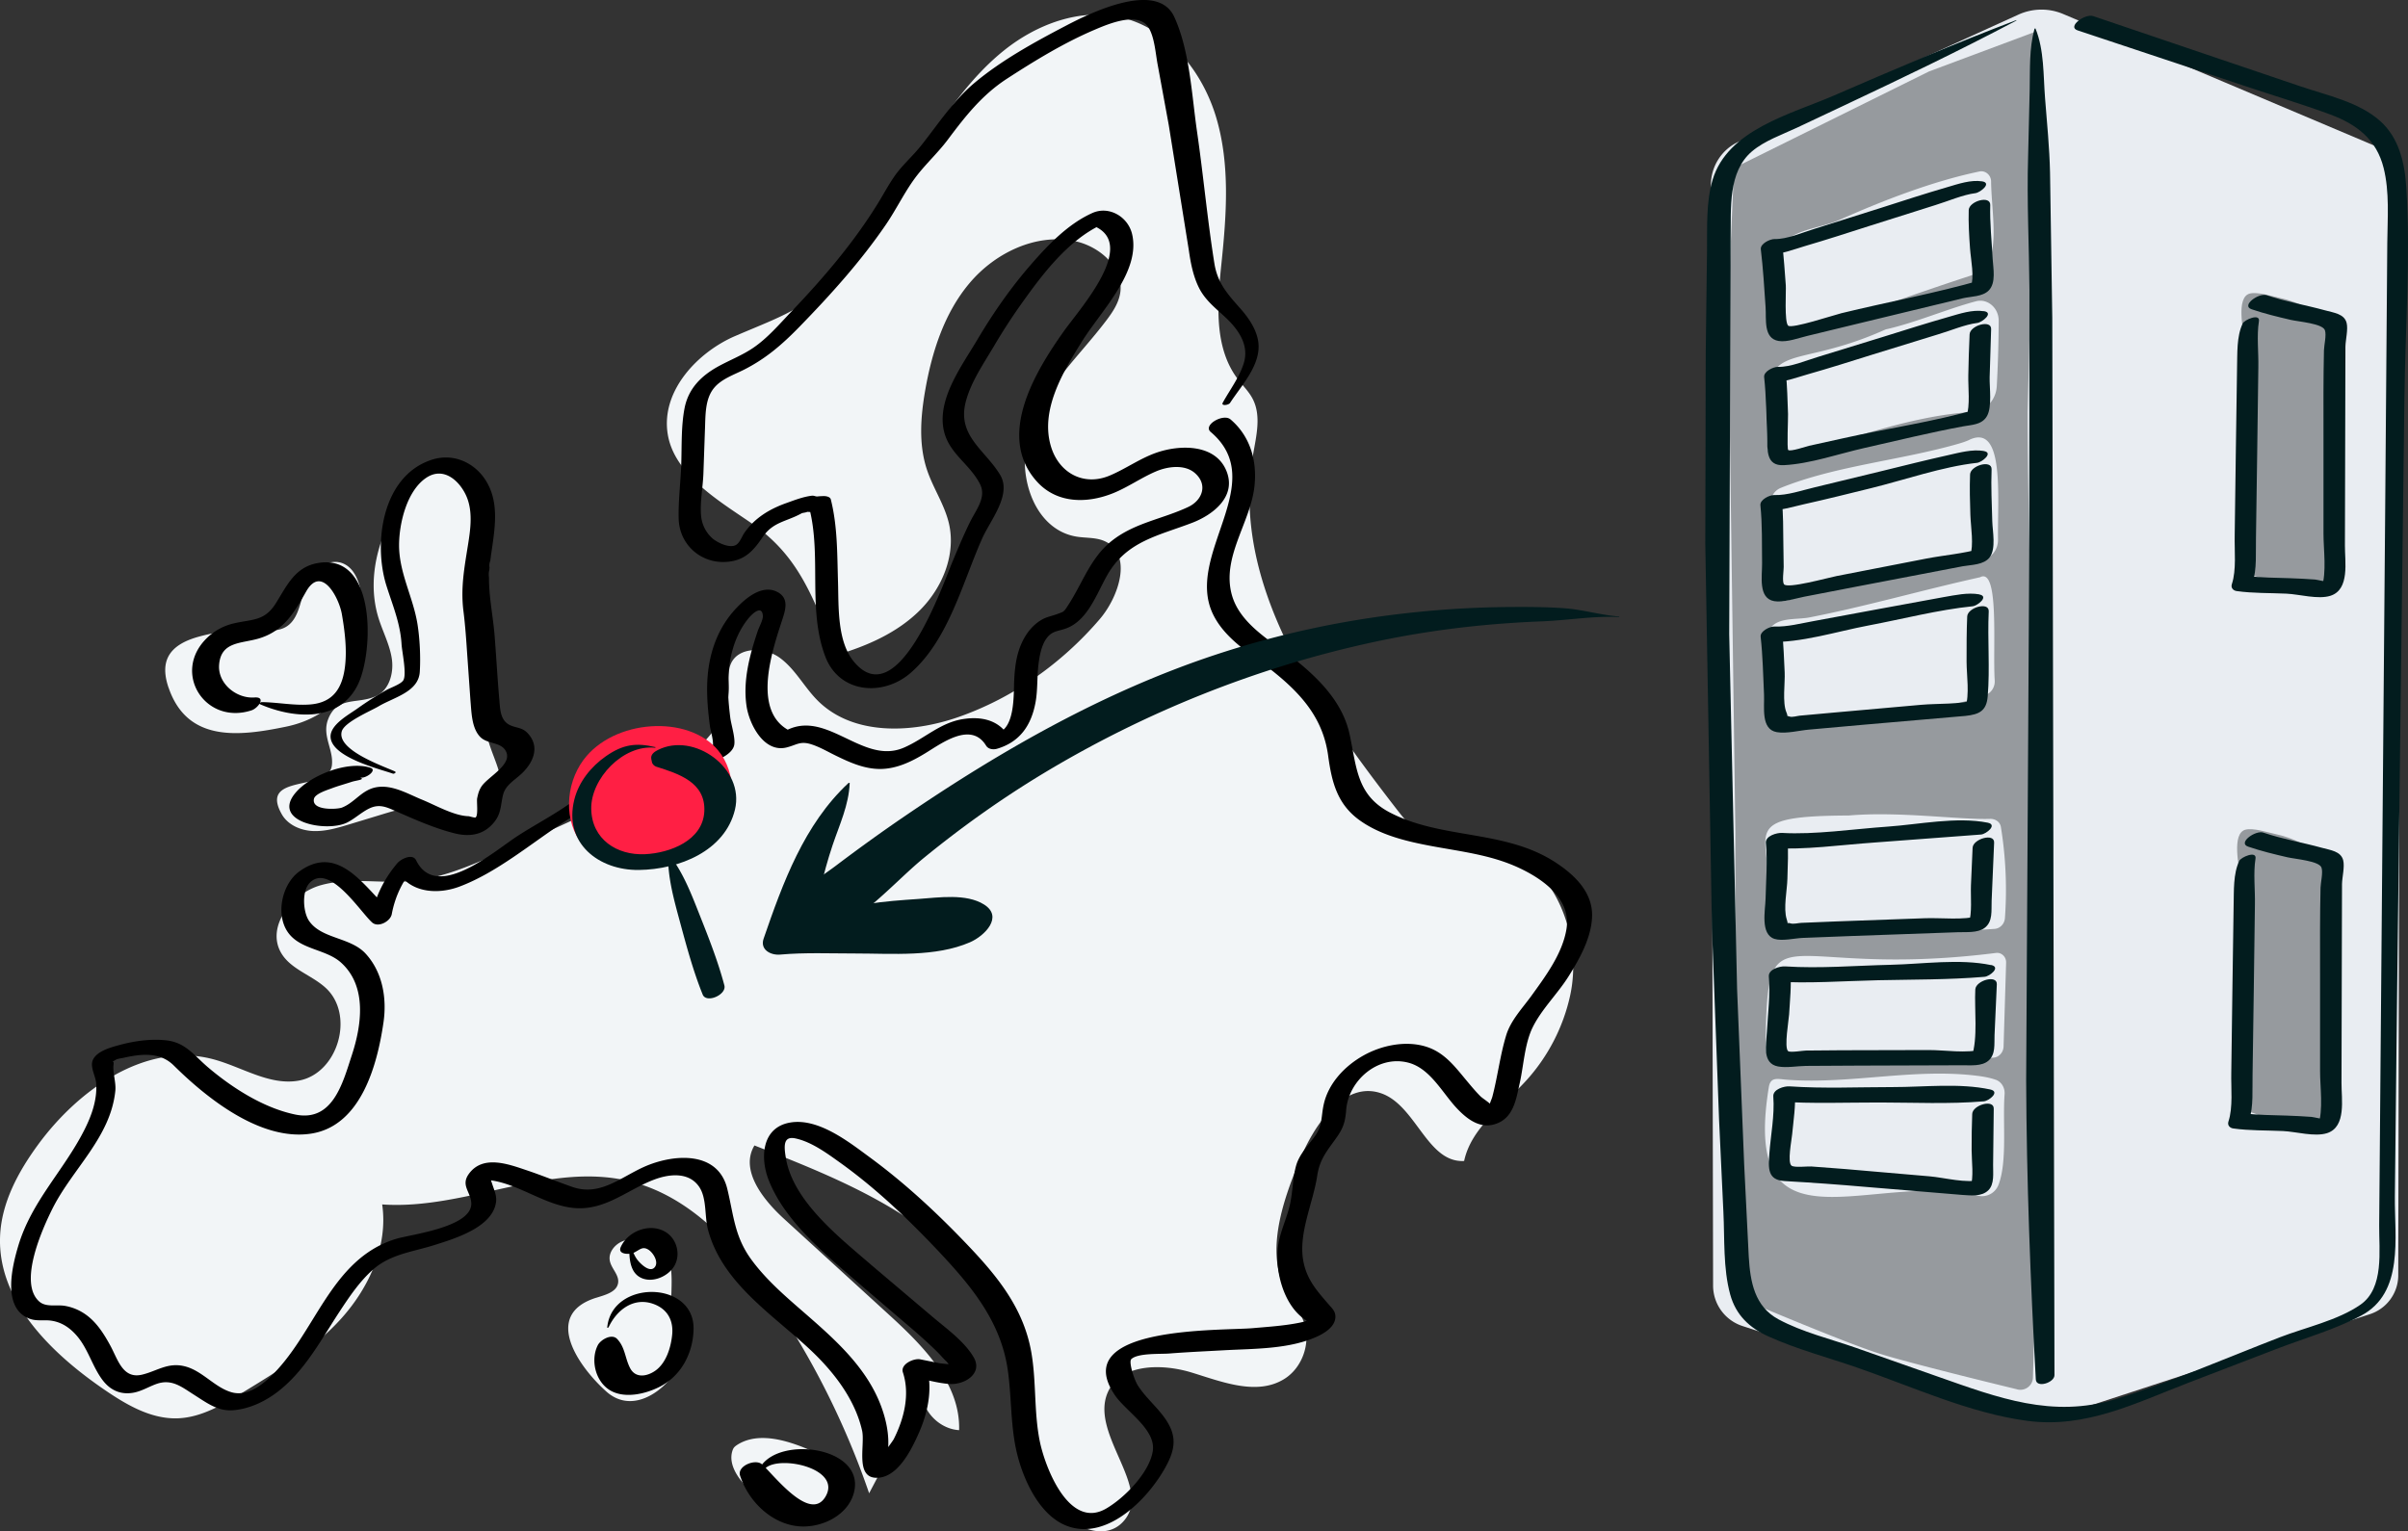 <svg xmlns="http://www.w3.org/2000/svg" xmlns:xlink="http://www.w3.org/1999/xlink" viewBox="0 0 570.65 363.02" xmlns:v="https://vecta.io/nano"><rect x="0" y="0" width="570.65" height="363.02" fill="#333333" stroke="none"/><path d="M412.03 33.6l66.31-30.14c3.35-1.52 7.19-1.58 10.59-.14l74.03 31.32a9.67 9.67 0 0 1 5.9 8.92l-.52 258.74c0 4.2-2.71 7.92-6.71 9.23l-74.39 24.32c-2.72.89-5.66.89-8.38 0l-65.93-21.51a10.08 10.08 0 0 1-6.96-9.57l-.52-260.94c0-4.4 2.56-8.41 6.57-10.23z" fill="#e9edf2"/><path d="M412.19 39.19l44.96-22.26 24.61-9.19c.46-.21.99.13.99.64l-2.24 89.31c.01 35.97 2.83 111.6 2.94 147.57.07 20.31-1.68 81.23-1.68 81.23a2.98 2.98 0 0 1-3.91 2.82s-25.03-6.04-32.67-8.49c-8.56-2.75-31.68-12.59-31.68-12.59a3.28 3.28 0 0 1-2.26-3.12V197.13l-1.68-121.44c.11-8.78 1.3-34.14 1.3-34.14-.07-1.89.89-2.17 1.31-2.36z" fill="#969a9e"/><path d="M468.53 255.02c1.51.19 3.03.45 4.46.96 1.34.48 2.17 1.91 2.06 3.41-.49 6.59.68 15.89-1.43 21.44-.78 2.05-2.89 3.1-4.91 2.61-25.11-6-56.21 15.22-49.53-25.74.42-2.55 2.15-1.89 4.43-1.73 15.03 1.08 29.9-2.81 44.92-.95zm6.88-26.8l-.6 19.83c-.04 1.45-1.12 2.62-2.48 2.68-8.84.42-35.65 1-51.22.53-1.5-.05-2.72-1.37-2.71-2.96.42-34.33 2.8-15.87 54.63-22.4 1.3-.16 2.43.93 2.38 2.32zm-37.3-34.9c11.87-1.03 26.21 1.03 33.48.8 1.23-.04 2.38.67 2.59 1.96a93.17 93.17 0 0 1 .95 21.56c-.1 1.38-1.16 2.47-2.46 2.56-17.15 1.18-34.35 1.62-51.53 1.31-1.43-.03-2.49-1.41-2.27-2.91 2.98-20.51-10.46-25.15 19.24-25.28zm31.11-56.47c4.66-2.52 2.98 16.79 3.49 24.43.1 1.54-.79 2.98-2.18 3.46-15.1 5.21-30.49 5.45-46.79 8.42-1.72.31-3.4-.81-3.79-2.62-1.4-6.45-2.98-14.61-.79-20.93 1.54-3.43 6.46-2.63 9.62-3.24 13.37-2.61 27.13-6.58 40.43-9.52zm-2.5-32.6c8.4-3.92 6.62 13.73 6.77 23.66.04 2.62-1.89 4.77-4.36 4.86-15.4.55-30.51 4.87-45.39 9.52-2.62.82-5.3-1.07-5.61-3.95-.71-6.58-.59-15.44 1.83-20.7a3.87 3.87 0 0 1 2.07-1.99c12.95-5.25 28.5-6.52 42.2-10.49.85-.25 1.69-.52 2.5-.9zm-19.63-26.21c7.02-1.61 14.2-4.75 21.14-6.61 2.78-.75 5.43 1.56 5.42 4.6-.02 5.17-.17 10.34-.45 15.5-.18 3.3-2.63 5.95-5.73 6.13-15.48.89-30.49 7.28-45.7 10.76-1.43.33-2.8-.8-2.89-2.36-1.63-27.88 3.26-16.9 27.83-27.9a2.43 2.43 0 0 1 .38-.13zm-11.43-25.8c10.43-4.65 22.16-9.23 33.44-11.59 1.4-.29 2.73.84 2.75 2.36.07 6.31 1.63 14.21-.59 19.36-.51 1.19-1.5 2.08-2.68 2.46-15.91 5.13-29.72 10.39-45.63 15.52-1.71.55-3.42-.93-3.2-2.81.59-5.16.58-11.73 1.08-16.15.74-6.85 10-6.99 14.83-9.15z" fill="#e9edf2"/><path d="M546.53 72.92c1.02.57 2.04 1.25 3.12 1.67 1.22.48 2.16 1.49 2.35 2.79 1.91 12.91 2.17 26.02 2.43 39.08.06 3.15.12 6.31-.32 9.43-.46 3.26-1.46 6.47-1.32 9.76.07 1.62.17 3.69-1.3 4.35-.58.26-1.25.19-1.89.11-4.23-.5-8.5-1.02-12.48-2.54-.92-.35-1.86-.76-2.81-1.03-1.31-.37-2.18-1.6-2.07-2.96l.43-5.22c.2-2.47.4-4.95.36-7.44-.1-5.64-1.48-11.18-1.72-16.81-.33-7.74 1.51-15.5.63-23.2-.28-2.41-2.15-10.51 1.25-11.33 1.82-.44 5.07.6 6.88 1 2.24.49 4.45 1.21 6.46 2.32zm-1.02 127.09c1.02.57 2.04 1.25 3.12 1.67 1.22.48 2.16 1.49 2.35 2.79 1.91 12.91 2.17 26.02 2.43 39.08.06 3.15.12 6.31-.32 9.43-.46 3.26-1.46 6.47-1.32 9.76.07 1.62.17 3.69-1.3 4.35-.58.26-1.25.19-1.89.11-4.23-.5-8.5-1.02-12.48-2.54-.92-.35-1.86-.76-2.81-1.03-1.31-.37-2.18-1.6-2.07-2.96l.43-5.22c.2-2.47.4-4.95.36-7.44-.1-5.64-1.48-11.18-1.72-16.81-.33-7.74 1.51-15.5.63-23.2-.28-2.41-2.15-10.51 1.25-11.33 1.82-.44 5.07.6 6.88 1 2.24.49 4.45 1.21 6.46 2.32z" fill="#969a9e"/><g fill="#021c1e"><path d="M469.71 42.99c-2.68-.41-5.63.61-8.15 1.35-5.27 1.53-10.49 3.23-15.72 4.91l-15.97 5.04c-2.84.86-6.35 2.44-9.34 2.38-1.03-.02-3.41 1.06-3.25 2.43.54 4.55.82 9.15 1.13 13.72.2 2.9-.56 7.39 3.08 8.01 2.05.35 4.83-.74 6.77-1.19l11.99-2.91 25.03-6.05c1.91-.42 4.54-.35 5.99-1.8 1.82-1.81 1.07-5.32.95-7.54-.22-4.26-.69-8.47-.57-12.74.07-2.39-5.03-.91-5.1 1.21-.09 3.05.09 6.05.31 9.09.2 2.81 1.08 6.64.16 9.36l2.5-1.87c-10.8 3.12-22.19 5.18-33.15 7.86-1.82.45-11.75 3.74-12.61 2.95-.94-.86-.46-8.29-.56-9.57-.24-3.25-.46-6.51-.84-9.75l-3.25 2.43c2.85.06 5.93-1.18 8.61-1.97 5.18-1.52 10.31-3.18 15.45-4.83l15.46-4.89c2.96-.9 6.57-2.48 9.5-2.83 1.15-.14 4.05-2.43 1.55-2.81h0zm.39 30.78c-2.72-.42-5.7.61-8.27 1.34-5.16 1.47-10.27 3.09-15.39 4.69l-15.62 4.81c-2.9.86-6.43 2.43-9.5 2.36-1.04-.02-3.4 1.06-3.25 2.43.5 4.64.52 9.36.69 14.02.12 3.29-.3 7.08 4 6.85 6.3-.33 12.97-2.7 19.1-4.08 7.79-1.75 15.57-3.68 23.43-5.13 1.97-.36 4.43-.35 5.6-2.45 1.23-2.21.56-6.74.62-9.21l.35-11.36c.12-2.37-4.99-.91-5.1 1.21-.16 3.23-.24 6.46-.31 9.69-.07 2.96.5 7.11-.46 9.95l2.5-1.87c-10.2 2.95-21.18 4.52-31.58 6.85l-8.2 1.81c-.64.14-4.37 1.43-4.93 1-.35-.27-.01-7.53-.05-8.53-.13-3.32-.18-6.66-.54-9.97l-3.25 2.43c2.75.06 5.74-1.1 8.34-1.84 5.2-1.48 10.36-3.11 15.52-4.73l15.53-4.79c2.89-.85 6.36-2.34 9.24-2.69 1.15-.14 4.05-2.42 1.55-2.81h0zm-.02 33.13c-2.75-.44-5.73.4-8.38.99-5.25 1.17-10.46 2.48-15.68 3.76l-15.92 3.86c-3.05.71-6.5 1.95-9.67 1.85-1.04-.03-3.39 1.06-3.25 2.43.47 4.54.34 9.18.4 13.73.04 3.01-1 8.33 2.89 8.99 2.13.36 5-.66 7.07-1.05l12.1-2.34 25.52-4.89c2.07-.36 4.97-.3 6.35-2.11 1.57-2.06.68-6.22.62-8.56-.11-4.1-.32-8.19-.16-12.3.09-2.38-5.02-.91-5.1 1.21-.12 3.2-.04 6.4.07 9.6.1 2.94.87 7.06-.08 9.87l2.5-1.87c-4.05 1.17-8.62 1.53-12.79 2.33l-21.31 4.15c-2.06.4-11.72 3.1-12.5 1.94-.45-.67-.05-3.28-.06-4.08l-.08-5.58c-.05-3.41 0-6.86-.35-10.25l-3.25 2.43c2.77.09 5.78-.87 8.46-1.47 5.29-1.18 10.55-2.49 15.82-3.79 8.14-2 17-5.13 25.22-6.03 1.17-.13 4.03-2.41 1.55-2.81h0zm-1.05 33.99c-2.74-.47-5.68.19-8.37.65l-15.1 2.77-15.76 2.92c-2.99.53-6.24 1.41-9.31 1.29-1.04-.04-3.4 1.07-3.25 2.43.5 4.52.59 9.11.8 13.65.14 3.01-.81 8.3 3.03 8.96 2.32.4 5.32-.4 7.61-.6l13.08-1.17 24.01-2.08c3.27-.36 4.99-1.15 5.28-4.65.55-6.67-.07-13.45.24-20.14.11-2.37-5-.91-5.1 1.21-.16 3.56-.15 7.13-.15 10.69 0 3.28.76 7.81-.3 10.96l2.5-1.87c-3.92 1.13-8.91.81-12.98 1.17l-20.8 1.85-7.93.72c-.62.06-1.83.43-2.4.22-1.03-.37-.26.22-.77-.97-1.02-2.35-.3-7.02-.43-9.56-.16-3.2-.25-6.42-.61-9.6l-3.25 2.43c7.65.3 16.24-2.49 23.7-3.89 8.11-1.53 16.52-3.72 24.69-4.56 1.19-.12 4.02-2.38 1.55-2.81h0zm2.01 54.13c-7.43-1.46-16.26.42-23.72.94-8.06.56-17.25 1.94-24.99 1.49-1.22-.07-4.01.68-3.85 2.4.41 4.34.03 8.83-.07 13.18-.06 2.69-1.31 8.45 2.11 9.54 1.78.57 4.8-.15 6.61-.23l11.86-.46 24.97-.89c1.92-.07 4.65.21 6.3-.98 2.07-1.49 1.62-4.2 1.72-6.47l.59-13.78c.12-2.37-4.99-.91-5.1 1.21l-.39 8.87c-.11 2.76.34 6.53-.54 9.14l2.5-1.87c-3.77 1.09-8.92.42-12.84.56l-21.33.77-8.01.33c-.68.03-1.85.34-2.5.13-1.23-.39-.41.66-.94-.97-.84-2.61.1-6.89.16-9.62.07-3.2.29-6.47-.01-9.66l-3.85 2.4c8.09.47 16.49-.77 24.55-1.33l25.21-1.89c1.22-.11 3.99-2.33 1.55-2.81h0zm.8 33.76c-7.5-1.56-16.18-.24-23.77-.07-8.27.19-16.78.92-25.04.38-1.23-.08-3.99.68-3.85 2.4.37 4.31-.22 8.76-.45 13.06-.16 3-1.22 7.53 2.62 8.26 2.03.38 4.61-.11 6.65-.13l12.54-.07 24.49-.08c1.94-.02 4.6.29 6.19-1.08 1.74-1.5 1.36-3.94 1.45-6.03l.54-12.08c.12-2.37-4.99-.91-5.1 1.21-.25 4.82.68 11.48-.87 16.06l2.5-1.87c-3.64 1.05-8.86.17-12.63.18l-20.75.05-8.37.07c-.64 0-3.78.54-4.25.13-.97-.86.18-7.45.25-8.74.19-3.35.58-6.8.29-10.16l-3.85 2.4c8.14.53 16.46-.12 24.6-.3s16.87-.1 25.26-.81c1.24-.1 3.98-2.3 1.55-2.81h0zm-.17 29.49c-7.36-1.58-15.67-.56-23.15-.57-8.1 0-16.34.38-24.43-.17-1.25-.09-3.98.68-3.85 2.4.34 4.49-.61 9.11-.94 13.58-.26 3.49-.41 6.24 3.63 6.47 6.44.36 12.86.83 19.29 1.39l22.76 1.89c2.02.12 4.61.48 6.22-1.1 1.49-1.47 1.1-4.13 1.13-6l.15-13.31c.1-2.38-5.01-.91-5.1 1.21-.12 2.87-.15 5.73-.14 8.6 0 2.66.56 6.34-.29 8.87l2.5-1.87c-3.33.96-8.72-.51-12.13-.8l-20.16-1.74-7.93-.6c-.9-.06-3.97.32-4.67-.19-1.03-.77.02-6.01.15-7.45.31-3.33.88-6.8.63-10.15l-3.85 2.4c7.95.54 16.02.21 23.98.22s16.48.41 24.64-.27c1.24-.1 3.98-2.29 1.55-2.81h0z"/><use xlink:href="#B"/><use xlink:href="#B" x="-0.81" y="127.39"/><path d="M482.13 6.85c-1.28 4.69-1.03 9.48-1.13 14.32l-.38 16.03c-.32 10.49.24 21.06.32 31.56l-.05 62.57-.73 124.8c.1 23.66.99 47.26 2.29 70.89.12 2.13 4.45.76 4.42-1.05l-.52-250.64-.53-34.41c-.13-5.88-.72-11.76-1.18-17.63-.43-5.45-.19-11.39-2.26-16.51-.04-.1-.23-.01-.25.06h0zm-4.39-2.05c-14.61 5.55-28.9 11.67-43.24 17.89-10.07 4.37-25.1 8.02-28.65 19.96-1.6 5.39-1.24 11.3-1.32 16.85l-.3 23.77-.11 45.57 1.58 91.12 1.69 45.54 1.02 21.77c.32 6.38-.09 13.38 1.62 19.61 1.33 4.85 4.56 7.9 9.03 9.92 6.68 3.02 13.98 4.96 20.91 7.35 13.06 4.5 26.74 10.86 40.52 12.68s25.66-4.24 37.95-8.97l20.89-8.03c6.96-2.67 13.91-4.61 20.21-7.95 10.25-5.44 7.89-18.51 8-28.27l.5-45.8 1.12-91.63.64-51.79c.22-17.26 1.49-33.48.44-50-.36-5.76-1.71-11.72-6.2-15.72-5.09-4.53-12.61-6.07-18.87-8.2L496.05 3.82c-1.95-.66-6.27 2.53-3.7 3.38l40.82 13.58c6.35 2.11 12.81 4.04 19.08 6.37s10.93 5.9 12.62 12.65c1.44 5.73.92 11.95.87 17.8l-.17 21.89-.33 41.79-1.42 169.16c-.06 5.99 1.24 14.89-4.43 18.84-5.37 3.74-13.06 5.39-19.13 7.74-12.88 4.97-25.72 10.6-38.92 14.66-14.95 4.59-27.9-.35-42.01-5.31l-19.45-6.84c-6.03-2.12-12.77-3.73-18.42-6.78s-6.68-8.82-7.04-14.88l-1.08-21.77-1.68-41.58-1.87-84.2.34-94.13c.12-6.79-.67-15.47 5.08-20.33 2.99-2.52 7.09-3.93 10.59-5.57l10.82-5.1c13.87-6.54 27.63-13.12 41.18-20.29.11-.06.02-.15-.08-.11h0z"/></g><path d="M201.3 60.67l17.74-26.11c5.56-8.18 11.23-16.49 18.96-22.66 7.72-6.17 17.95-10 27.59-7.8 11.24 2.57 19.44 12.87 22.68 23.93s2.39 22.87 1.2 34.33c-.98 9.44-1.88 19.93 3.85 27.49 1.2 1.58 2.66 2.98 3.56 4.74 2.06 4.01.82 8.81.06 13.25-5.21 30.52 14.79 59.05 33.71 83.56 2.34 3.03 4.84 6.19 8.37 7.65 4.09 1.69 8.75.79 13.15 1.32 15.22 1.82 23.19 20.62 19.93 35.6-1.63 7.5-5.28 14.55-10.45 20.22-5.48 6.01-12.97 11.08-14.68 19.03-8.76.49-11.38-13.2-19.68-16.05-8.71-2.99-15.77 7.29-19.28 15.81-4.26 10.33-8.42 22.53-2.75 32.15 1.1 1.87 2.54 3.55 3.43 5.52 2.25 4.98.22 11.5-4.46 14.32-6.45 3.9-14.6.62-21.8-1.59s-17.06-2.12-19.97 4.83c-4.18 9.99 11.06 22.7 3.64 30.58-5.05 5.36-14.39.15-17.59-6.49-4.37-9.06-3.42-19.72-5.72-29.52-3.31-14.08-13.31-25.86-25.12-34.22s-25.42-13.73-38.88-19.02c-3.48 5.81 1.95 12.76 6.94 17.33l24.99 22.84c8.13 7.43 16.91 16.32 16.57 27.32-4.52-.26-8.54-4.23-8.84-8.75l-12.48 23.71a192.48 192.48 0 0 0-23.31-46.43c-8.39-12.24-19.18-24.13-33.61-27.58-19.18-4.6-38.81 6.92-58.48 5.54 1.42 9.76-3.05 19.64-9.64 26.98s-15.15 12.57-23.58 17.7c-4.71 2.87-9.7 5.82-15.21 6.02-6.38.23-12.25-3.25-17.51-6.86C12.04 320.73-.6 308.34.02 293.06c.32-7.95 4.31-15.3 9.01-21.72 9.64-13.14 25.51-24.36 41.3-20.29 6.89 1.78 13.46 6.37 20.46 5.12 9.31-1.67 13.36-15.58 6.4-21.98-3.34-3.07-8.33-4.41-10.59-8.34-3.56-6.19 2.53-14.06 9.41-16 6.87-1.93 14.22-.34 21.33-.98 7.25-.66 14.05-3.62 20.72-6.54 12.85-5.63 25.73-11.28 37.87-18.32 8.1-4.7 16.7-11.5 16.82-20.85.02-1.89-.31-3.87.38-5.63 1.65-4.21 7.97-4.27 11.64-1.61s5.78 6.92 8.98 10.13c8.35 8.37 22.21 7.83 33.38 3.93 12.97-4.53 24.55-12.77 33.48-23.2 4.66-5.44 7.77-15.38 1.29-18.44-2.08-.99-4.51-.76-6.78-1.13-10.41-1.7-14.55-15.49-11.06-25.45S255.78 84.41 262.15 76c1.51-1.99 2.96-4.15 3.33-6.62.9-5.97-4.98-11.07-10.9-12.25-9.14-1.82-18.72 2.8-24.75 9.91s-8.98 16.35-10.58 25.53c-1.08 6.23-1.58 12.77.42 18.78 1.45 4.36 4.17 8.27 5.21 12.75 1.7 7.34-1.53 15.21-6.86 20.54s-12.47 8.47-19.7 10.61c-5.6-12.98-8.46-23.06-20.18-31.18-7.32-5.07-18.33-11.42-19.9-21.14-1.68-10.37 7.27-19.53 15.98-23.27 12.47-5.36 18.94-6.98 27.08-18.96zM39.93 162.98c-.77-2.27-1.18-4.83-.19-7.02 1.28-2.86 4.51-4.26 7.53-5.08a44.75 44.75 0 0 1 13.96-1.5c2.26.12 4.69.36 6.62-.82 2.47-1.52 3.12-4.73 3.93-7.51.63-2.15 1.53-4.3 3.13-5.87s4.04-2.45 6.15-1.7c2.56.9 3.86 3.74 4.38 6.4 1.01 5.13.14 10.44-1.08 15.52-.75 3.11-1.66 6.24-3.45 8.89-2.94 4.34-7.97 6.91-13.11 7.97-11.22 2.32-23.42 3.76-27.86-9.28zM89.14 165c3.1-1.44 4.21-5.42 3.72-8.8s-2.16-6.46-3.17-9.73c-3.22-10.44.75-22.01 7.48-30.62 3.12-3.99 7.98-7.83 12.77-6.21 4.85 1.64 6.34 7.74 6.49 12.86.54 18.4-6.18 37.42-.16 54.81.95 2.74 2.21 5.41 2.5 8.29s-.64 6.13-3.14 7.6c-3.96 2.33-8.73-.89-13.25-1.74-3.99-.75-8.06.44-11.95 1.63l-7.63 2.32c-2.8.85-5.67 1.71-8.6 1.59s-5.97-1.42-7.42-3.97c-5.55-9.8 11.1-5.23 11.87-11.59.45-3.77-2.4-6.99-.9-10.91 2.15-5.61 7.01-3.5 11.37-5.52zm52.13 142.65c2.14-.67 4.94-1.36 5.22-3.59.24-1.9-1.69-3.4-1.99-5.29-.3-1.86 1.11-3.65 2.82-4.43s3.67-.77 5.55-.75c1.23.01 2.54.05 3.55.74.86.59 1.37 1.56 1.73 2.54 1.48 4.03.92 8.47.87 12.76 0 .48 0 1 .31 1.37.3.38.81.5 1.25.7 2.39 1.07 2.9 4.27 2.46 6.84-1.35 7.95-11.63 18.2-19.34 11.34-6.39-5.69-15.39-18.17-2.42-22.24zm32.48 35.82c.17-.39.52-.66.87-.9 4.18-2.76 9.76-1.67 14.46.04 3.12 1.14 6.26 2.59 8.39 5.14s2.95 6.45 1.13 9.22c-5.69 8.67-28.64-4.78-24.86-13.5z" fill="#f2f5f7"/><path d="M291.45 95.59c2.76-4.28 7.73-9.39 6.67-14.97-.53-2.79-2.26-5.3-4.1-7.39-3.04-3.45-5.47-6.04-6.23-10.76-1.66-10.38-2.62-20.95-4.13-31.37-1.25-8.62-1.7-19-5.36-27.05-4.05-8.9-20.3-.78-25.71 2.05-7.36 3.85-15.17 8.13-21.56 13.47-5.14 4.29-8.65 9.79-12.77 14.97-2.04 2.56-4.54 4.68-6.39 7.39-1.4 2.04-2.57 4.25-3.87 6.35-5.76 9.33-12.93 17.7-20.49 25.62-2.84 2.98-5.66 6.3-9.09 8.61-2.49 1.68-5.29 2.78-7.93 4.2-4.17 2.24-7.35 5.29-8.27 10.09-.81 4.21-.64 8.75-.77 13.03s-.73 8.8-.62 13.13c.16 6.11 5.22 10.66 11.33 10.24 4.27-.3 6.32-2.55 8.53-5.82 2.51-3.71 5.56-3.65 9.25-5.68.31-.17 1.14-.17 1.44-.42.18-.16-3.25-.16-1.16-.02 1.16.08 2.21.17 3.41.12l-1.81-.8c2.89 11.38-.46 24.03 3.78 35.11 3.33 8.69 13.69 9.51 20.25 3.78 8.92-7.79 12.25-21.36 16.89-31.79 1.93-4.35 7.08-10.39 4.29-15.08-3.48-5.84-10.17-9.21-8.21-17.17 1.19-4.83 4.36-9.35 6.86-13.6 1.96-3.32 4.06-6.56 6.29-9.7 5.04-7.09 11.1-15.18 19.2-18.94l-2.53.16c11.56 4.03-2.65 19.71-6.48 25.1-6.78 9.55-16.19 24.95-6.41 35.73 4.75 5.24 11.91 5.21 18.05 2.73 3.54-1.43 6.66-3.68 10.17-5.17 2.72-1.16 6.77-1.74 9.22.42 3.13 2.75 1.72 6.45-1.58 8.01-6.12 2.89-12.76 3.74-18.21 8.1-4.98 3.99-6.81 9.85-10.17 15.05-1.2 1.85-1.01 1.62-2.82 2.29-1.16.43-2.31.61-3.42 1.23-2.33 1.31-3.96 3.48-5 5.9-1.21 2.81-1.54 5.91-1.66 8.93-.13 3.29.16 10.91-3.94 12.11l2.63.74c-2.33-3.84-6.44-4.72-10.7-4.07-5.55.84-9.18 4.66-14.15 6.8-10.21 4.39-19.12-10.65-29.47-3.08l3.35-.53c-10.02-3.99-5.35-18.48-2.9-26.02.84-2.6 2.16-5.78-1.05-7.35-3.65-1.78-7.6 1.7-9.88 4.19-4.01 4.38-6.03 9.94-6.52 15.81-.33 3.98.03 7.99.55 11.94.12.89 1.18 4.37.49 5.09s-3.4.05-4.3-.11c-7.38-1.28-16.22-4.92-20.49 3.77-3.98 8.1-13.94 12.43-21.35 17.25-5.48 3.57-19.17 15.57-23.98 5.74-.85-1.74-3.64-.3-4.47.69-3.33 3.93-5.32 8.24-6.33 13.27l4.65-1.97c-6.01-5.46-12.12-16.18-21.56-9.34-3.86 2.8-5.45 9.34-3.17 13.61 2.67 4.99 9.28 4.55 13.08 7.98 6.24 5.63 4.87 14.89 2.55 21.97-2.17 6.63-4.52 15.89-13.44 14.04-7.47-1.56-14.84-6.28-20.57-11.13-3.38-2.86-5.32-5.91-9.9-6.44-3.63-.42-7.58.13-11.09 1.08-2.01.55-5.48 1.43-6.39 3.63-.67 1.62.68 3.78.81 5.41.3 3.94-1.12 7.83-2.88 11.27-4.89 9.58-12.41 16.74-15.57 27.29-1.48 4.94-3.92 14.87 2.69 17.31 1.73.64 3.45.19 5.22.47 2.43.38 4.33 1.7 5.91 3.51 2.71 3.11 3.67 7.22 6.09 10.48 1.79 2.4 4.17 3.56 7.17 3.1 2.03-.31 3.74-1.42 5.64-2.1 3.63-1.29 5.96.68 8.91 2.55s5.62 3.95 9.23 3.68 7.16-1.86 10.08-3.99c6.71-4.88 10.72-12.59 15.18-19.38 2.34-3.56 4.79-7.22 8.02-10.05 4.12-3.61 9.37-4.13 14.45-5.74 4.69-1.49 13.88-4.17 14.63-10.26.16-1.35-.33-2.52-.76-3.76-.76-2.19-.27-1.37-1.8-1.45 7.57.4 14.18 6.41 21.77 6.73 7.03.3 12.16-4.51 18.37-6.82 3.57-1.33 8.22-1.79 10.6 1.83 1.78 2.71 1.21 6.89 2.02 10 3.3 12.67 15.33 20.16 24.3 28.59 5.47 5.14 10.55 11.66 12.24 19.12.78 3.45-1.86 11.57 3.84 11.18 4.86-.33 8.03-7 9.7-10.82 2.25-5.15 3.31-11.01 1.5-16.44l-4.1 3.09c3.19.63 6.55 1.71 9.79 1.94 3.52.24 7.96-2.45 5.71-6.33s-6.8-7.05-10.09-9.88l-14.05-11.9c-7.39-6.42-18.56-15.02-20.34-25.33-.51-2.96-.69-5.43 2.31-4.76 3.77.83 7.4 3.5 10.47 5.7 8.51 6.09 16.21 13.43 23.38 21.04 7.7 8.18 14.77 16.63 16.41 28.18.95 6.69.6 13.51 2.27 20.1 1.55 6.16 5.35 14.4 11.74 16.82 9.75 3.7 19.83-6.97 23.8-14.74 2.28-4.46 1.92-7.57-1.13-11.52-1.85-2.39-4.2-4.44-5.84-6.99-.92-1.43-2.24-5.65-1.57-6.29 1.57-1.48 6.93-1.16 8.91-1.32 4.32-.34 8.64-.53 12.96-.77 7.18-.4 15.7-.21 22.36-3.35 1.94-.91 4.47-2.61 4.1-5.08-.15-.97-.81-1.59-1.43-2.3-2.92-3.37-5.41-6.09-6.18-10.68-1.08-6.49 2.34-13.46 3.33-19.93.62-4.09 2.39-5.96 4.68-9.22 1.54-2.19 1.98-3.74 2.18-6.33.52-6.98 7.4-13.09 14.59-11.33 5.31 1.29 8.19 7.21 11.7 10.91 2.68 2.83 5.98 5.19 9.93 3.33 3.57-1.68 4.13-5.87 4.91-9.33.95-4.21 1.16-9.36 3.08-13.26 2.11-4.29 5.95-8 8.5-12.07s5.39-9.06 5.57-14.15c.21-5.73-4.11-9.88-8.61-12.83-11.98-7.87-26.93-5.42-39.29-11.86-7.91-4.12-7.87-10.7-9.56-18.54-1.55-7.18-6.7-12.62-12.21-17.14s-13.72-8.61-15.72-16c-2.37-8.79 4.24-16.81 5.33-25.24.79-6.14-.82-12.2-5.63-16.28-1.71-1.45-6.61 1.35-4.69 2.98 14.13 11.98-6.15 29.03.5 43.1 2.95 6.24 9.6 9.84 14.75 14.03 6.53 5.31 11.41 11.02 12.58 19.58.85 6.25 2.13 11.54 7.53 15.39 4.83 3.44 10.83 4.9 16.57 5.99 7.11 1.35 14.28 2.1 20.94 5.16 5.74 2.64 12.59 7.41 11.45 14.54-.94 5.84-4.93 11.19-8.31 15.87-2.15 2.97-4.91 5.82-5.99 9.39-1.44 4.74-2.01 9.74-3.27 14.54-.18.67-.85 1.99-.78 2.63.03.27-.34.55-.32.81l.82-.47c1.04-.3 1.09-.56.15-.78-.36-.7-2.13-1.73-2.71-2.31-1.03-1.03-1.97-2.15-2.9-3.26-3.02-3.58-5.54-7.21-10.24-8.57s-10.26-.25-14.61 2.2-8.22 6.49-9.36 11.51c-.66 2.9-.25 4.99-2.08 7.55-1.64 2.29-3.74 4.32-4.5 7.1-.81 2.96-.76 6.19-1.45 9.2-.76 3.29-2.29 6.32-2.79 9.67-.86 5.71 1.2 14.05 6.32 17.51 1.69 1.14-.28.66 1.48 0-.5.19-1.64.56-2.59.75-3.66.76-7.47.99-11.19 1.32-7.41.66-43.98-.65-32.68 15.92 2.59 3.8 9.72 8.07 8.96 13.18s-6.71 11.16-11.09 13.69c-8.78 5.06-14.5-9.88-15.74-16.21-1.35-6.89-.75-14-1.97-20.92-1.87-10.57-8.24-18.21-15.41-25.71s-14.65-14.42-22.89-20.47c-4.98-3.66-12.21-9.39-18.89-8.21s-7.1 8.33-5.05 13.6c3.8 9.73 13.18 17.38 20.81 24.03l13.86 11.85c1.8 1.59 3.6 3.19 5.3 4.88.73.72 1.39 1.55 2.14 2.23.28.25.49.71.8.91.53.34 2.68.62 2.62.56-.78-.75-4.09-.83-5.13-1.04l-4.48-.9c-1.5-.3-4.74 1.14-4.1 3.09 1.72 5.24.27 10.99-2.15 15.79-.36.71-2.59 3.43-2.7 4.3l1 .41a13.79 13.79 0 0 0 .32-2.11c.27-2.81-.16-5.65-.96-8.35-3.2-10.85-12.03-18.2-20.21-25.33-4.02-3.5-8.08-7.14-11.23-11.46-3.99-5.47-4.15-10.44-5.69-16.76-2.24-9.17-12.92-8.26-19.8-5.16-5.56 2.51-10.42 6.97-16.88 4.73-3.62-1.25-7.17-2.72-10.8-3.94-4.3-1.44-10.42-3.79-13.77.85-1.94 2.69.39 4.18.58 6.82.42 5.8-14.36 7.51-17.81 8.57-15.78 4.82-19.12 22.82-30.12 33.01-2.35 2.18-5.52 4.27-8.79 3.38-4.01-1.1-6.93-5.05-11.03-6.14s-6.63 1.06-10.22 1.93c-4.61 1.12-5.76-3.54-7.55-6.85-1.63-2.99-3.5-5.96-6.46-7.8a11.98 11.98 0 0 0-4.29-1.64c-1.97-.35-4.47.39-6.08-1.01-5.11-4.45.79-17.42 3.08-22 4.71-9.44 13.78-16.9 14.92-27.96.21-2.07-.69-4.41-.41-6.33.2-1.39-1.52.18.56-1.06.4-.24 1.26-.33 1.75-.44 4.33-.98 8.69-1.42 11.95 1.81 7.86 7.78 20.62 18 32.56 16.15s15.72-16.59 17.14-26.37c.83-5.72-.21-11.91-4.23-16.29-3.61-3.94-10.46-3.46-13.41-7.77-1.43-2.08-1.75-7.04.14-9 4.65-4.83 12 6.88 14.81 9.38 1.47 1.31 4.34-.29 4.65-1.97.83-4.39 2.67-8.07 5.55-11.46l-4.47.69c2.78 5.68 9.59 6.26 14.98 4.23 8.87-3.33 16.99-10.26 24.89-15.4 3.79-2.46 8.19-4.69 11.32-7.99 2.77-2.92 3.22-8.48 7.9-8.12 5.43.42 10.63 3.57 16.14 1.78 1.65-.53 4.35-1.83 4.82-3.7.4-1.61-.71-4.99-.91-6.64-.34-2.75-.59-5.51-.53-8.29.12-5.35 1.31-10.76 4.69-15.04 1.18-1.49 3.37-3.36 3.56-.81.08.98-.91 2.72-1.22 3.65-1.9 5.69-3.54 11.73-2.64 17.77.63 4.28 4.11 11.17 9.52 9.8 2.41-.61 3.19-1.58 5.85-.73 1.99.64 3.85 1.74 5.72 2.65 3.31 1.62 6.76 3.18 10.51 3.19 3.94 0 7.48-1.73 10.78-3.74 3.86-2.35 10.82-7.6 14.38-1.8.53.87 1.71 1.02 2.63.74 5.42-1.61 8.11-5.59 9.1-11.05.55-3.05.31-6.13.72-9.18.24-1.82.65-4.05 1.68-5.64 1.36-2.09 2.78-1.92 4.73-2.61 5.24-1.84 7.38-8.35 9.89-12.73 4.57-8 12.1-9.28 20.1-12.35 4.84-1.86 10.39-6.07 8.23-11.98-2.49-6.81-11.19-6.6-16.84-4.59-3.87 1.38-7.2 3.81-10.97 5.39-6.06 2.54-11.87-.53-13.83-6.71-2.78-8.77 2.88-18.03 7.34-25.18s13.91-16.47 11.83-25.35c-.98-4.17-5.5-6.77-9.41-5.02-5.75 2.57-10.51 7.56-14.57 12.23-4.8 5.51-9.01 11.57-12.73 17.86-3.47 5.87-8.97 13.2-8.1 20.37.76 6.3 6.11 8.62 8.76 13.8 1.59 3.12-.91 6.07-2.32 8.91-1.52 3.07-2.84 6.24-4.16 9.39-2.49 5.96-12.97 36.35-23.4 23.81-4.01-4.82-3.59-13.11-3.77-18.99-.2-6.51-.1-13.12-1.7-19.47-.18-.7-1.25-.82-1.81-.8-1.5.06-1.01.08-1.46.09-.41 0-.74-.23-1.19-.18-2.11.24-4.27 1.1-6.26 1.81-3.93 1.42-7.42 3.56-9.8 7.05-.58.85-1.03 2.26-1.93 2.8-1.49.9-4.45-.53-5.62-1.56-1.52-1.33-2.48-3.28-2.67-5.29-.3-3.21.41-6.72.54-9.95l.36-10.28c.16-3.43-.07-7.5 2.23-10.2 1.72-2.03 4.51-3 6.83-4.15 5.32-2.65 9.27-6.08 13.4-10.33 7.36-7.56 14.5-15.48 20.46-24.21 2.6-3.81 4.61-8.14 7.46-11.76 2.27-2.88 4.96-5.37 7.18-8.33 4.16-5.56 8.13-10.63 14.05-14.47 6.54-4.24 13.42-8.45 20.59-11.52 3.19-1.36 10.34-4.46 12.84-.73 1.53 2.28 1.76 6.4 2.27 9.01l2.61 14.21 4.77 29.76c.42 2.95 1.01 6.02 2.33 8.72 1.51 3.11 4.05 4.98 6.5 7.3 2.97 2.82 5.47 6.43 4.2 10.65-1.01 3.35-3.32 6.37-5 9.43-.46.83 1.38.57 1.71.07h0zM61.62 166.94c8.12 3.53 19.13 4.32 23.36-5.02 3.56-7.84 4.18-31.19-9.95-28.39-5.21 1.03-7.12 5.43-9.66 9.48-2.7 4.3-5.56 3.73-10.06 4.79-2.33.55-4.49 1.73-6.21 3.38-8.53 8.2-.5 20.83 10.54 17.2 1.48-.49 3.59-3.25.64-3.04-4.25.3-8.76-3.31-8.35-7.84.48-5.43 5.19-4.92 9.29-6.11 5.94-1.72 8.46-6.09 11.31-11.13 3.66-6.48 7.81 1.42 8.49 5.35s1.2 8.16.77 12.11c-.57 5.24-2.71 8.79-8.19 9.27-3.81.33-7.78-.51-11.61-.55-.18 0-.7.35-.36.5h0zm32.03 15.96c-2.82-1.29-13.91-5.08-12.66-9.52.62-2.22 6.87-4.84 8.74-5.95 3.61-2.14 9.46-3.39 9.75-8.17.22-3.53 0-7.89-.55-11.34-1.03-6.36-4.35-12.1-4.36-18.65 0-5.12 1.8-12.83 6.37-15.96s8.7 1.44 9.94 5.24c1.1 3.35.59 7.07.05 10.47-.87 5.5-1.8 10.29-1.1 15.86.43 3.4.66 6.82.89 10.24l.77 10.96c.25 2.74.26 6.36 2.21 8.51 1.66 1.83 4.76 1.25 6.04 3.24 2.13 3.3-4.14 6.25-5.67 8.66-.59.92-.77 1.7-.99 2.73-.16.79.31 4.13-.39 4.57-.17.11-1.56-.3-1.58-.3-3.43-.04-7.93-2.63-11.07-3.91-3.29-1.34-6.92-3.53-10.6-3s-5.25 3.64-8.42 4.87c-1.06.41-7.24.8-6.62-2.08.26-1.22 3.26-2.13 4.15-2.47 1.57-.6 3.2-1.03 4.79-1.56 1.02-.34 3.47-.54 1.93-1.04 1.32.42 4.27-1.74 2.51-2.3-5.29-1.69-13.83 1.64-17.45 5.6-6.58 7.19 7.03 9.84 11.94 7.38 1.83-.92 3.39-2.43 5.22-3.32 2.5-1.21 4.26-.27 6.71.81 4.36 1.91 8.83 3.89 13.46 5.06 3.66.93 7.06.43 9.55-2.76 1.6-2.05 1.42-4.04 2.01-6.37s2.74-3.43 4.47-5.08c2.75-2.62 4.4-6.47 1.2-9.67-1.24-1.24-2.67-1.08-4.09-1.78-2.26-1.12-2.27-3.72-2.47-5.99-.45-5.1-.72-10.22-1.13-15.32s-1.67-10.53-1.22-15.7c.6-6.95 3.18-14.8-.99-21.16-2.75-4.2-7.7-6.28-12.55-4.75-11.88 3.74-14.05 19.76-10.86 29.9 1.46 4.63 3.3 8.94 3.58 13.86.1 1.75 1.26 7.02.44 8.52-.51.93-2.96 1.75-4.06 2.37-2.38 1.35-4.68 2.81-6.9 4.4-1.97 1.41-6.41 3.78-6.3 6.68.18 4.85 11.55 7.58 14.78 8.72.25.09.89-.3.52-.47h0zm50.57 131.74c1.99-4.23 6.08-7.29 10.82-5.46 3.21 1.24 4.58 3.92 4.25 7.23-.3 3.02-1.42 6.75-4.05 8.56-2.04 1.4-4.66 1.73-5.9-.62s-1.17-4.95-3.11-6.96c-1.29-1.33-3.92.23-4.57 1.51-1.84 3.63-.47 9.03 3.37 10.93 3.37 1.67 7.95.58 11.15-1.01 5.19-2.57 8.02-7.94 8.18-13.62.34-11.73-19.38-11.92-20.46-.51-.02.16.27.03.31-.05h0zm4.92-17.7c.07 2.06.44 4.59 2.4 5.77 2.63 1.59 6.41.11 8.04-2.26 1.82-2.65 1-6.49-1.64-8.26-3.66-2.44-9.08-.48-10.83 3.42-.83 1.84 2.15 1.82 3.09 1.36 1.43-.71 2.06-1.59 3.46-.72 1.08.67 2.5 2.86 1.52 4.12-.93 1.2-2.57-.11-3.31-.82-.98-.94-1.36-1.62-1.9-2.88-.14-.32-.83-.03-.82.27h0zm32.38 50.99c3.69-2.96 18.06.27 14.08 6.9-3.71 6.19-12.4-5.44-15.06-7.73-1.55-1.33-5.89.41-5.16 2.7 1.94 6.02 7.37 11.41 13.85 12.01 5.42.5 11.96-2.6 13.21-8.3 2.28-10.44-17.39-13.16-22.15-5.91-.55.83.86.62 1.22.34h0z"/><path d="m170.23,177.94c-7.12-8.65-24.83-7.46-31.98,2.23-4.29,5.81-4.74,14.62-.15,20.1,7.31,8.75,25.6,6.93,32.42-3.08,3.84-5.63,4.1-13.93-.29-19.25Z" fill="#ff1f44"/><g fill="#021c1e"><path d="m155.31,177.11c-4.58-1.1-7.7-.65-11.73,2.16-3.53,2.47-6.42,6.06-7.48,10.29-2.58,10.33,5.81,16.8,15.33,16.67s20.38-4.49,22.74-14.3-9.7-18.48-18.25-14.15c-.86.43-1.81,1.1-1.57,2.18l.19.88c.2.43.52.73.96.9,5.38,1.7,11.75,3.72,11.41,10.62s-8.17,9.86-14.04,10.13c-6.7.32-12.63-3.55-12.76-10.73s7.55-15.3,15.09-14.5c.09,0,.27-.13.12-.17h0Z"/><path d="M158.34 202.65c-.14 5.36 1.44 10.87 2.83 16.02 1.56 5.76 3.12 11.55 5.35 17.09.87 2.17 5.73.05 5.14-2.17-1.52-5.75-3.73-11.32-5.92-16.85-1.92-4.85-3.92-10.09-7.2-14.18-.05-.06-.19.02-.19.08h0zm225.37-56.5c-4.36-.34-8.62-1.65-13.06-1.97-4.07-.29-8.17-.31-12.25-.29-8.28.03-16.56.52-24.79 1.43-15.55 1.72-30.8 5-45.65 9.92-26.34 8.73-50.65 22.62-73.5 38.2-5.59 3.81-11.08 7.78-16.48 11.86-4.53 3.43-13.59 8.65-12.06 15.31.39 1.7 3.11 2.06 4.45 1.96 11.12-.83 20.44-12.57 28.64-19.26 8.99-7.34 18.42-14.05 28.36-20.04 23.84-14.36 50.15-24.94 77.34-30.89 8.95-1.96 18.01-3.35 27.14-4.2a260.15 260.15 0 0 1 13.66-.89c5.93-.24 12.21-1.31 18.11-1.02.06 0 .18-.11.08-.11h0z"/><path d="m201.04,185.65c-10.48,9.78-15.51,23.61-20.08,36.87-.89,2.58,1.63,3.97,3.93,3.77,5.84-.52,11.9-.26,17.77-.26,8.8,0,19.04.89,27.21-2.66,3.49-1.52,7.97-6.03,3.33-8.95-4.24-2.66-10.74-1.65-15.53-1.32-4.04.28-8.09.56-12.08,1.2-6.42,1.04-12.67,2.89-19.05,4.03l5.39,3.55c1.57-7.23,3.02-14.55,5.39-21.57,1.64-4.86,3.83-9.47,4.04-14.65,0-.17-.27-.07-.34-.01h0Z"/></g><defs ><path id="B" d="M531.47 76.7c-1.46 3.07-1.24 7.08-1.33 10.38l-.29 19.93-.27 19.96c-.08 3.5.44 8.17-.67 11.49-.29.88.29 1.54 1.15 1.66 3.87.54 7.88.43 11.78.61 3.08.14 7.5 1.44 10.44.5 4.63-1.49 3.39-8.13 3.42-11.9l.12-47.18c.03-1.57.67-4.09.28-5.61-.55-2.16-3.05-2.4-5.06-2.96-4.61-1.27-9.32-2.05-13.85-3.59-1.9-.65-6.16 2.45-3.62 3.32 3.05 1.04 6.15 1.79 9.29 2.52 1.9.44 7.56.86 8.1 2.46.4 1.16-.2 3.52-.23 4.77-.15 6.74-.12 13.48-.11 20.22v23.17c-.01 3.93.81 9.17-.46 12.96l1.82-1.64c-.6.29-2.72-.33-3.37-.39-1.97-.16-3.94-.23-5.91-.31-3.34-.14-6.74-.08-10.05-.54l1.15 1.66c1.09-3.26.73-7.36.82-10.73l.29-20.05.27-20.29c.08-3.51-.41-7.52.14-10.98.31-1.94-3.43-.37-3.88.58h0z"/></defs></svg>